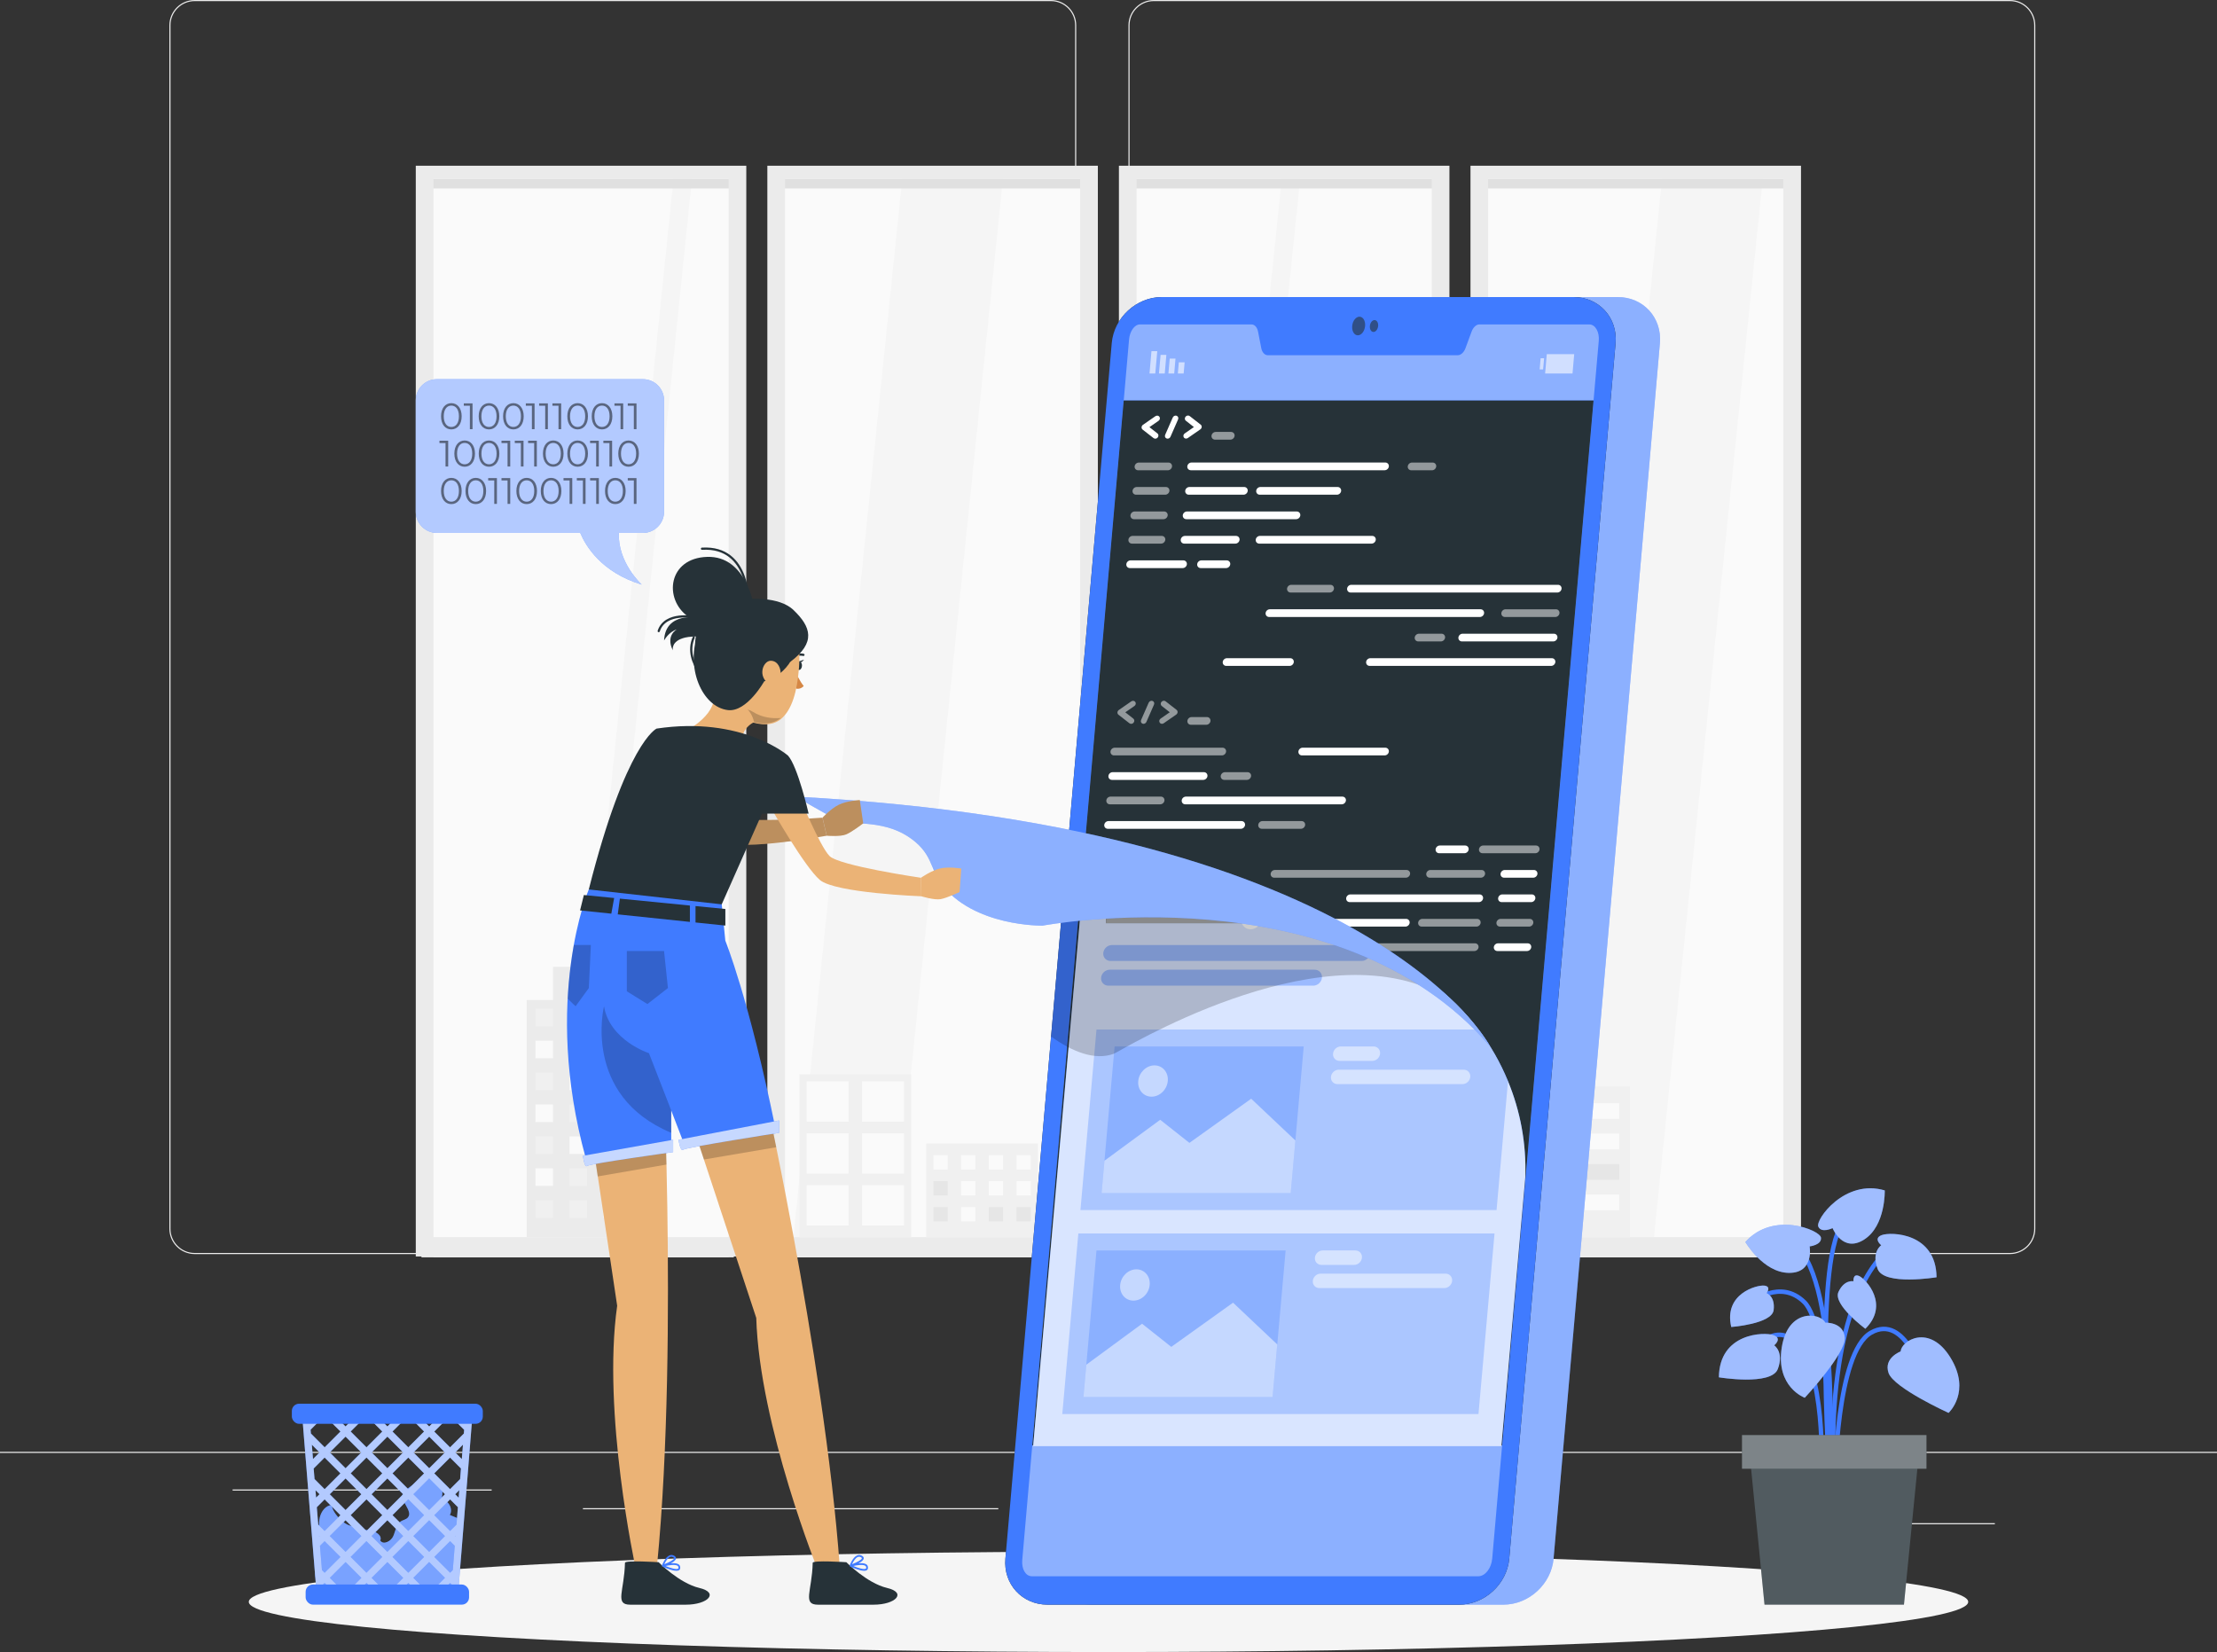 <?xml version="1.0" encoding="UTF-8"?>
<svg id="Layer_2" data-name="Layer 2" xmlns="http://www.w3.org/2000/svg" viewBox="0 0 500 372.61">
  <rect x="0" y="0" width="500" height="372.61" fill="#333333" stroke="none"/>
  <defs>
    <style>
      .cls-1 {
        fill: #f0f0f0;
      }

      .cls-2, .cls-3, .cls-4, .cls-5, .cls-6, .cls-7, .cls-8, .cls-9, .cls-10 {
        fill: #fff;
      }

      .cls-11 {
        fill: #fafafa;
      }

      .cls-12, .cls-5, .cls-7, .cls-13 {
        opacity: .5;
      }

      .cls-3 {
        opacity: .8;
      }

      .cls-3, .cls-14, .cls-15, .cls-4, .cls-6, .cls-7, .cls-16, .cls-17, .cls-8, .cls-18, .cls-13, .cls-9, .cls-10 {
        isolation: isolate;
      }

      .cls-19 {
        fill: #f5f5f5;
      }

      .cls-14, .cls-16, .cls-20 {
        fill: #407bff;
      }

      .cls-14, .cls-8 {
        opacity: .4;
      }

      .cls-21 {
        fill: #ebb376;
      }

      .cls-15, .cls-18, .cls-10 {
        opacity: .6;
      }

      .cls-15, .cls-22 {
        fill: #263238;
      }

      .cls-4, .cls-16 {
        opacity: .3;
      }

      .cls-23 {
        fill: #e0e0e0;
      }

      .cls-6 {
        opacity: .7;
      }

      .cls-24 {
        fill: #e6e6e6;
      }

      .cls-17, .cls-9 {
        opacity: .2;
      }

      .cls-25 {
        stroke: #263238;
        stroke-linecap: round;
        stroke-linejoin: round;
        stroke-width: .5px;
      }

      .cls-25, .cls-26 {
        fill: none;
      }

      .cls-27 {
        fill: #ebebeb;
      }

      .cls-28 {
        fill: #d58745;
      }

      .cls-26 {
        stroke: #407bff;
        stroke-miterlimit: 10;
      }
    </style>
  </defs>
  <g id="Background_Complete" data-name="Background Complete">
    <g>
      <rect class="cls-27" y="327.45" width="500" height=".25"/>
      <rect class="cls-27" x="416.78" y="343.54" width="33.12" height=".25"/>
      <rect class="cls-27" x="322.53" y="346.26" width="8.69" height=".25"/>
      <rect class="cls-27" x="396.59" y="334.26" width="19.19" height=".25"/>
      <rect class="cls-27" x="52.46" y="335.94" width="43.19" height=".25"/>
      <rect class="cls-27" x="104.56" y="335.94" width="6.33" height=".25"/>
      <rect class="cls-27" x="131.47" y="340.16" width="93.68" height=".25"/>
      <path class="cls-27" d="m237.01,282.85H43.91c-3.15,0-5.71-2.56-5.71-5.71V5.71c0-3.15,2.56-5.71,5.71-5.71h193.1c3.15,0,5.71,2.56,5.71,5.71v271.43c0,3.15-2.56,5.71-5.71,5.71ZM43.91.25c-3.01,0-5.46,2.45-5.46,5.46v271.43c0,3.01,2.45,5.46,5.46,5.46h193.1c3.01,0,5.46-2.45,5.46-5.46V5.71c0-3.01-2.45-5.46-5.46-5.46H43.91Z"/>
      <path class="cls-27" d="m453.31,282.85h-193.1c-3.15,0-5.71-2.56-5.71-5.71V5.71c0-3.15,2.56-5.71,5.71-5.71h193.1c3.15,0,5.71,2.56,5.71,5.71v271.43c0,3.15-2.56,5.71-5.71,5.71ZM260.21.25c-3.01,0-5.46,2.45-5.46,5.46v271.43c0,3.01,2.45,5.46,5.46,5.46h193.1c3.01,0,5.46-2.45,5.46-5.46V5.71c0-3.01-2.45-5.46-5.46-5.46h-193.1Z"/>
    </g>
    <g>
      <g>
        <rect class="cls-11" x="95.51" y="39.44" width="71.25" height="241.71"/>
        <polygon class="cls-19" points="156.15 39.44 151.99 39.44 127.14 281.15 131.3 281.15 156.15 39.44"/>
        <rect class="cls-23" x="95.05" y="40.37" width="70.45" height="2.13"/>
        <rect class="cls-27" x="95.05" y="279.03" width="70.45" height="4.56"/>
        <g>
          <rect class="cls-27" x="97.76" y="283.39" width="66.57" height=".2"/>
          <polygon class="cls-27" points="97.76 40.37 164.33 40.37 164.33 283.39 168.31 283.39 168.31 37.38 93.77 37.38 93.77 283.39 97.76 283.39 97.76 40.37"/>
        </g>
      </g>
      <g>
        <rect class="cls-11" x="174.79" y="39.44" width="71.25" height="241.71"/>
        <polygon class="cls-19" points="226.28 39.44 203.57 39.44 178.72 281.15 201.43 281.15 226.28 39.44"/>
        <rect class="cls-23" x="174.34" y="40.37" width="72.45" height="2.13"/>
        <rect class="cls-27" x="174.34" y="279.03" width="72.45" height="4.56"/>
        <g>
          <rect class="cls-27" x="177.05" y="283.39" width="66.57" height=".2"/>
          <polygon class="cls-27" points="177.05 40.37 243.61 40.37 243.61 283.39 247.6 283.39 247.6 37.38 173.06 37.38 173.06 283.39 177.05 283.39 177.05 40.37"/>
        </g>
      </g>
      <g>
        <rect class="cls-11" x="254.08" y="39.44" width="69.25" height="241.71"/>
        <polygon class="cls-19" points="293.32 39.44 289.16 39.44 264.3 281.15 268.47 281.15 293.32 39.44"/>
        <rect class="cls-23" x="253.63" y="40.37" width="70.45" height="2.13"/>
        <rect class="cls-27" x="253.63" y="279.03" width="70.45" height="4.56"/>
        <g>
          <rect class="cls-27" x="256.34" y="283.39" width="66.57" height=".2"/>
          <polygon class="cls-27" points="256.34 40.37 322.9 40.37 322.9 283.39 326.89 283.39 326.89 37.38 252.35 37.38 252.35 283.39 256.34 283.39 256.34 40.37"/>
        </g>
      </g>
      <g>
        <rect class="cls-11" x="333.37" y="39.44" width="71.25" height="241.71"/>
        <polygon class="cls-19" points="397.65 39.44 374.93 39.44 350.08 281.15 372.8 281.15 397.65 39.44"/>
        <rect class="cls-23" x="332.91" y="40.37" width="70.45" height="2.13"/>
        <rect class="cls-27" x="332.91" y="279.03" width="70.45" height="4.56"/>
        <g>
          <polygon class="cls-27" points="335.62 40.37 402.19 40.37 402.19 283.39 406.18 283.39 406.18 37.38 331.64 37.38 331.64 283.39 335.62 283.39 335.62 40.37"/>
          <rect class="cls-27" x="335.62" y="283.39" width="66.57" height=".2"/>
        </g>
      </g>
      <g>
        <rect class="cls-27" x="118.78" y="225.55" width="30.93" height="53.49"/>
        <polygon class="cls-27" points="143.77 218.07 143.77 231.49 141.34 231.49 127.16 231.49 124.72 231.49 124.72 218.07 143.77 218.07"/>
        <rect class="cls-11" x="143.77" y="227.53" width="3.96" height="3.96" transform="translate(291.51 459.02) rotate(180)"/>
        <rect class="cls-11" x="136.1" y="227.53" width="3.96" height="3.96" transform="translate(276.17 459.02) rotate(180)"/>
        <rect class="cls-11" x="128.43" y="227.53" width="3.96" height="3.96" transform="translate(260.83 459.02) rotate(180)"/>
        <rect class="cls-1" x="120.76" y="227.53" width="3.96" height="3.96" transform="translate(245.48 459.02) rotate(180)"/>
        <rect class="cls-1" x="143.77" y="234.73" width="3.96" height="3.96" transform="translate(291.51 473.41) rotate(180)"/>
        <rect class="cls-1" x="136.1" y="234.73" width="3.96" height="3.96" transform="translate(276.17 473.41) rotate(180)"/>
        <rect class="cls-11" x="128.43" y="234.73" width="3.96" height="3.96" transform="translate(260.83 473.41) rotate(180)"/>
        <rect class="cls-11" x="120.76" y="234.73" width="3.96" height="3.96" transform="translate(245.48 473.41) rotate(180)"/>
        <rect class="cls-1" x="143.77" y="241.92" width="3.96" height="3.96" transform="translate(291.51 487.8) rotate(180)"/>
        <rect class="cls-11" x="136.1" y="241.92" width="3.96" height="3.96" transform="translate(276.17 487.8) rotate(180)"/>
        <rect class="cls-11" x="128.43" y="241.92" width="3.96" height="3.96" transform="translate(260.83 487.8) rotate(180)"/>
        <rect class="cls-11" x="136.1" y="221.31" width="3.96" height="3.96" transform="translate(276.17 446.58) rotate(180)"/>
        <rect class="cls-1" x="128.43" y="221.31" width="3.96" height="3.96" transform="translate(260.83 446.58) rotate(180)"/>
        <rect class="cls-1" x="120.76" y="241.92" width="3.96" height="3.96" transform="translate(245.48 487.8) rotate(180)"/>
        <rect class="cls-11" x="143.77" y="249.12" width="3.96" height="3.96" transform="translate(291.51 502.19) rotate(180)"/>
        <rect class="cls-1" x="136.1" y="249.12" width="3.96" height="3.96" transform="translate(276.17 502.19) rotate(180)"/>
        <rect class="cls-1" x="128.43" y="249.12" width="3.96" height="3.96" transform="translate(260.83 502.19) rotate(180)"/>
        <rect class="cls-11" x="120.76" y="249.12" width="3.96" height="3.96" transform="translate(245.48 502.19) rotate(180)"/>
        <rect class="cls-1" x="143.77" y="256.31" width="3.96" height="3.96" transform="translate(291.51 516.58) rotate(180)"/>
        <rect class="cls-11" x="136.1" y="256.31" width="3.96" height="3.96" transform="translate(276.17 516.58) rotate(180)"/>
        <rect class="cls-11" x="128.43" y="256.31" width="3.96" height="3.96" transform="translate(260.83 516.58) rotate(180)"/>
        <rect class="cls-1" x="120.76" y="256.31" width="3.96" height="3.96" transform="translate(245.48 516.58) rotate(180)"/>
        <rect class="cls-1" x="143.77" y="263.51" width="3.96" height="3.96" transform="translate(291.51 530.98) rotate(180)"/>
        <rect class="cls-11" x="136.1" y="263.51" width="3.96" height="3.96" transform="translate(276.17 530.98) rotate(180)"/>
        <rect class="cls-1" x="128.43" y="263.51" width="3.96" height="3.96" transform="translate(260.83 530.98) rotate(180)"/>
        <rect class="cls-11" x="120.76" y="263.51" width="3.96" height="3.96" transform="translate(245.48 530.98) rotate(180)"/>
        <rect class="cls-11" x="143.77" y="270.7" width="3.96" height="3.96" transform="translate(291.51 545.37) rotate(180)"/>
        <rect class="cls-11" x="136.1" y="270.7" width="3.96" height="3.96" transform="translate(276.17 545.37) rotate(180)"/>
        <rect class="cls-1" x="128.43" y="270.7" width="3.96" height="3.96" transform="translate(260.83 545.37) rotate(180)"/>
        <rect class="cls-1" x="120.76" y="270.7" width="3.96" height="3.96" transform="translate(245.48 545.37) rotate(180)"/>
      </g>
      <g>
        <rect class="cls-1" x="339.89" y="245.03" width="27.71" height="34"/>
        <polygon class="cls-24" points="342.31 248.81 348.75 248.81 350.53 248.81 352.3 248.81 352.3 252.35 350.53 252.35 348.75 252.35 342.31 252.35 342.31 248.81"/>
        <polygon class="cls-11" points="342.31 255.68 348.75 255.68 350.53 255.68 352.3 255.68 352.3 259.22 350.53 259.22 348.75 259.22 342.31 259.22 342.31 255.68"/>
        <polygon class="cls-24" points="342.31 262.55 348.75 262.55 350.53 262.55 352.3 262.55 352.3 266.1 350.53 266.1 348.75 266.1 342.31 266.1 342.31 262.55"/>
        <polygon class="cls-11" points="342.31 269.42 348.75 269.42 351.49 269.42 352.3 269.42 352.3 272.97 351.49 272.97 348.75 272.97 342.31 272.97 342.31 269.42"/>
        <polygon class="cls-11" points="355.2 248.81 361.64 248.81 363.42 248.81 365.19 248.81 365.19 252.35 363.42 252.35 361.64 252.35 355.2 252.35 355.2 248.81"/>
        <polygon class="cls-11" points="355.2 255.68 361.64 255.68 364.15 255.68 365.19 255.68 365.19 259.22 364.15 259.22 361.64 259.22 355.2 259.22 355.2 255.68"/>
        <polygon class="cls-24" points="355.2 262.55 361.64 262.55 363.42 262.55 365.19 262.55 365.19 266.1 363.42 266.1 361.64 266.1 355.2 266.1 355.2 262.55"/>
        <polygon class="cls-11" points="355.2 269.42 361.64 269.42 363.42 269.42 365.19 269.42 365.19 272.97 363.42 272.97 361.64 272.97 355.2 272.97 355.2 269.42"/>
      </g>
      <g>
        <rect class="cls-1" x="208.9" y="257.91" width="25.18" height="21.13"/>
        <rect class="cls-11" x="229.24" y="260.54" width="3.22" height="3.22" transform="translate(461.71 524.31) rotate(180)"/>
        <rect class="cls-11" x="223" y="260.54" width="3.22" height="3.22" transform="translate(449.22 524.31) rotate(180)"/>
        <rect class="cls-11" x="216.76" y="260.54" width="3.22" height="3.22" transform="translate(436.74 524.31) rotate(180)"/>
        <rect class="cls-11" x="210.51" y="260.54" width="3.22" height="3.22" transform="translate(424.25 524.31) rotate(180)"/>
        <rect class="cls-11" x="229.24" y="266.4" width="3.22" height="3.22" transform="translate(461.71 536.02) rotate(180)"/>
        <rect class="cls-11" x="223" y="266.4" width="3.22" height="3.22" transform="translate(449.22 536.02) rotate(180)"/>
        <rect class="cls-11" x="216.76" y="266.4" width="3.22" height="3.22" transform="translate(436.74 536.02) rotate(180)"/>
        <rect class="cls-24" x="210.51" y="266.4" width="3.22" height="3.22" transform="translate(424.25 536.02) rotate(180)"/>
        <rect class="cls-24" x="229.24" y="272.26" width="3.22" height="3.22" transform="translate(461.71 547.74) rotate(180)"/>
        <rect class="cls-24" x="223" y="272.26" width="3.22" height="3.22" transform="translate(449.22 547.74) rotate(180)"/>
        <rect class="cls-11" x="216.76" y="272.26" width="3.22" height="3.22" transform="translate(436.74 547.74) rotate(180)"/>
        <rect class="cls-24" x="210.51" y="272.26" width="3.22" height="3.22" transform="translate(424.25 547.74) rotate(180)"/>
      </g>
      <g>
        <rect class="cls-1" x="180.31" y="242.29" width="25.18" height="36.75"/>
        <rect class="cls-11" x="194.41" y="243.9" width="9.47" height="9.08"/>
        <rect class="cls-11" x="181.92" y="243.9" width="9.47" height="9.08"/>
        <rect class="cls-11" x="194.41" y="255.61" width="9.47" height="9.08"/>
        <rect class="cls-11" x="181.92" y="255.61" width="9.47" height="9.08"/>
        <rect class="cls-11" x="194.41" y="267.32" width="9.47" height="9.08"/>
        <rect class="cls-11" x="181.92" y="267.32" width="9.47" height="9.08"/>
      </g>
    </g>
  </g>
  <g id="Shadow">
    <ellipse id="_Path_" data-name="&amp;lt;Path&amp;gt;" class="cls-19" cx="250" cy="361.29" rx="193.89" ry="11.32"/>
  </g>
  <g id="Plant">
    <g>
      <g>
        <path class="cls-26" d="m395.12,293.67s6.35-5.29,11.79,0c5.44,5.29,6.49,38.08,6.49,38.08"/>
        <path class="cls-26" d="m413.85,338.08s-3.74-38.47,10.35-54.64"/>
        <path class="cls-26" d="m412.51,334.03s2.88-43.8-7.68-53.52"/>
        <path class="cls-26" d="m413.85,334.03s.25-28.94,8.1-33.44c7.85-4.5,11.85,10.18,11.85,10.18"/>
        <path class="cls-26" d="m410.75,334.03s1.28-22.22-4.8-30.16c-6.08-7.94-12.49,3.4-12.49,3.4"/>
        <path class="cls-26" d="m412.87,337s-3.93-51.96,2.58-60.77"/>
      </g>
      <g>
        <path class="cls-20" d="m428.67,304.8s-3.91,1.44-2.75,4.85c1.16,3.41,13.54,9.02,13.54,9.02,0,0,5.18-4.75.42-12.48-4.76-7.73-11.11-3.82-11.22-1.38Z"/>
        <path class="cls-7" d="m428.67,304.8s-3.91,1.44-2.75,4.85c1.16,3.41,13.54,9.02,13.54,9.02,0,0,5.18-4.75.42-12.48-4.76-7.73-11.11-3.82-11.22-1.38Z"/>
      </g>
      <g>
        <path class="cls-20" d="m411.65,298.31s4.17-.17,4.41,3.42c.24,3.59-9.03,13.53-9.03,13.53,0,0-6.61-2.39-5.19-11.36s8.78-7.8,9.82-5.59Z"/>
        <path class="cls-7" d="m411.65,298.31s4.17-.17,4.41,3.42c.24,3.59-9.03,13.53-9.03,13.53,0,0-6.61-2.39-5.19-11.36s8.78-7.8,9.82-5.59Z"/>
      </g>
      <g>
        <path class="cls-20" d="m408.12,281.12s2.78-.3,2.56-1.99c-.22-1.69-10.8-6.05-17.05,1,0,0,4,6.87,9.78,6.96,5.78.09,4.72-5.96,4.72-5.96Z"/>
        <path class="cls-7" d="m408.12,281.12s2.78-.3,2.56-1.99c-.22-1.69-10.8-6.05-17.05,1,0,0,4,6.87,9.78,6.96,5.78.09,4.72-5.96,4.72-5.96Z"/>
      </g>
      <g>
        <path class="cls-20" d="m413.3,277s-2.52,1.22-3.22-.34c-.71-1.56,5.97-10.85,14.99-8.17,0,0,.24,7.94-4.62,11.07s-7.15-2.56-7.15-2.56Z"/>
        <path class="cls-7" d="m413.3,277s-2.52,1.22-3.22-.34c-.71-1.56,5.97-10.85,14.99-8.17,0,0,.24,7.94-4.62,11.07s-7.15-2.56-7.15-2.56Z"/>
      </g>
      <g>
        <path class="cls-20" d="m400.14,303.43s1.92-1.55-.15-2.3-12.23-.54-12.33,9.52c0,0,11.83,1.97,13.29-1.87,1.46-3.83-.81-5.35-.81-5.35Z"/>
        <path class="cls-7" d="m400.14,303.43s1.92-1.55-.15-2.3-12.23-.54-12.33,9.52c0,0,11.83,1.97,13.29-1.87,1.46-3.83-.81-5.35-.81-5.35Z"/>
      </g>
      <g>
        <path class="cls-20" d="m424.27,280.86s-1.92-1.55.15-2.3,12.23-.54,12.33,9.52c0,0-11.83,1.97-13.29-1.87-1.46-3.83.81-5.35.81-5.35Z"/>
        <path class="cls-7" d="m424.27,280.86s-1.92-1.55.15-2.3,12.23-.54,12.33,9.52c0,0-11.83,1.97-13.29-1.87-1.46-3.83.81-5.35.81-5.35Z"/>
      </g>
      <g>
        <path class="cls-20" d="m418.01,288.97s-.17-1.88,1.35-1.14c1.52.74,6.82,6.45,1.33,11.87,0,0-7.39-5.47-6.06-8.32s3.38-2.4,3.38-2.4Z"/>
        <path class="cls-7" d="m418.01,288.97s-.17-1.88,1.35-1.14c1.52.74,6.82,6.45,1.33,11.87,0,0-7.39-5.47-6.06-8.32s3.38-2.4,3.38-2.4Z"/>
      </g>
      <g>
        <path class="cls-20" d="m398.43,291.65s1.15-1.5-.53-1.69c-1.68-.19-9.21,1.82-7.45,9.34,0,0,9.17-.69,9.56-3.81s-1.58-3.84-1.58-3.84Z"/>
        <path class="cls-7" d="m398.43,291.65s1.15-1.5-.53-1.69c-1.68-.19-9.21,1.82-7.45,9.34,0,0,9.17-.69,9.56-3.81s-1.58-3.84-1.58-3.84Z"/>
      </g>
      <polygon class="cls-22" points="429.4 361.92 397.95 361.92 394.55 327.47 432.8 327.47 429.4 361.92"/>
      <polygon class="cls-9" points="429.4 361.92 397.95 361.92 394.55 327.47 432.8 327.47 429.4 361.92"/>
      <rect class="cls-22" x="392.87" y="323.67" width="41.61" height="7.6"/>
      <rect class="cls-8" x="392.87" y="323.67" width="41.61" height="7.6"/>
    </g>
  </g>
  <g id="Trash_bin" data-name="Trash bin">
    <g>
      <g>
        <path class="cls-20" d="m101.45,341.7c.82-1.38-.34-3.46-1.95-3.49.71-1.98,0-4.38-1.65-5.68-.21-.16-.45-.32-.72-.32-.28,0-.54.17-.77.34-1.52,1.09-3.03,2.18-4.55,3.27-.35.25-.71.51-.9.89-.93,1.8,2.42,4.11,1.04,5.59-.4.43-1.03.51-1.53.82-1.08.68-1.21,2.16-1.72,3.33-.5,1.17-2.26,2.08-2.94,1,.5-1.12-1.01-2.09-2.23-2.24-1.2-.14-2.5-.21-3.17-1.36-1.73,1.51-5.61-2.71-5.52-4.41-1.42.11-2.39,1.44-2.71,2.78-.32,1.38-.12,2.83-.15,4.24-.04,2.76-.93,5.46-.88,8.22.04,2.15.87,4.53,2.83,5.39.95.42,2.01.42,3.05.41,7.46-.05,14.92-.1,22.37-.14.54,0,1.1-.01,1.57-.26,1.01-.53,1.22-1.85,1.32-2.99.4-4.86.8-9.72,1.2-14.58-.67-.28-1.35-.55-2.02-.83Z"/>
        <path class="cls-4" d="m101.45,341.7c.82-1.38-.34-3.46-1.95-3.49.71-1.98,0-4.38-1.65-5.68-.21-.16-.45-.32-.72-.32-.28,0-.54.17-.77.34-1.52,1.09-3.03,2.18-4.55,3.27-.35.25-.71.51-.9.89-.93,1.8,2.42,4.11,1.04,5.59-.4.43-1.03.51-1.53.82-1.08.68-1.21,2.16-1.72,3.33-.5,1.17-2.26,2.08-2.94,1,.5-1.12-1.01-2.09-2.23-2.24-1.2-.14-2.5-.21-3.17-1.36-1.73,1.51-5.61-2.71-5.52-4.41-1.42.11-2.39,1.44-2.71,2.78-.32,1.38-.12,2.83-.15,4.24-.04,2.76-.93,5.46-.88,8.22.04,2.15.87,4.53,2.83,5.39.95.42,2.01.42,3.05.41,7.46-.05,14.92-.1,22.37-.14.54,0,1.1-.01,1.57-.26,1.01-.53,1.22-1.85,1.32-2.99.4-4.86.8-9.72,1.2-14.58-.67-.28-1.35-.55-2.02-.83Z"/>
      </g>
      <g>
        <path class="cls-20" d="m102.76,318.05h-34.71l.29,3.51.2,2.5.53,6.52.3,3.74.4,4.98.17,2.14.06.64.2,2.51.28,3.44.17,2.14.18,2.17.2,2.51.16,1.9.17,2.14.07.93h31.86l.07-.93.17-2.13.15-1.92.2-2.51.18-2.16.17-2.14.28-3.45.2-2.5.05-.64.17-2.14.41-4.98.3-3.74.52-6.53.2-2.5.29-3.51h-3.91Zm2.09,2.3h0l-.67-.67h.73l-.06.67Zm-.17,2.13l-.07.85-3.11,3.11-3.56-3.56,3.19-3.19h.75l2.8,2.8Zm-.9,11.11l-2.28,2.28-3.56-3.56,3.56-3.56,2.46,2.46-.19,2.38Zm-33.03-2.38h0l2.46-2.46,3.56,3.56-3.56,3.56-2.27-2.28-.2-2.38Zm29.61-3.62l-3.56,3.56-3.56-3.56,3.56-3.56,3.56,3.56Zm-5.6-7.9h4.08l-2.04,2.04-2.04-2.04Zm.88,12.62l-3.56,3.56-3.56-3.56,3.56-3.56,3.56,3.56Zm-11.84,4.71l3.56-3.56,3.56,3.56-3.56,3.56-3.56-3.56Zm2.41,4.71l-3.56,3.56-3.56-3.56,3.56-3.56,3.56,3.56Zm5.87-3.56l3.56,3.56-3.56,3.56-3.56-3.56,3.56-3.56Zm-4.71-7.02l-3.56-3.56,3.56-3.56,3.56,3.56-3.56,3.56Zm-1.16,1.15l-3.56,3.56-3.56-3.56,3.56-3.56,3.56,3.56Zm-8.28-1.15l-3.56-3.56,3.56-3.56,3.56,3.56-3.56,3.56Zm0,2.31l3.56,3.56-3.56,3.56-3.56-3.56,3.56-3.56Zm3.56,12.99l-3.56,3.56-3.56-3.56,3.56-3.56,3.56,3.56Zm1.15,1.15l3.56,3.56-3.56,3.56-3.56-3.56,3.56-3.56Zm1.16-1.15l3.56-3.56,3.56,3.56-3.56,3.56-3.56-3.56Zm8.28,1.15l3.56,3.56-3.56,3.56-3.56-3.56,3.56-3.56Zm4.71,4.71l3.56,3.56-2.31,2.31h-2.51l-2.31-2.31,3.56-3.56Zm-3.56-5.86l3.56-3.56,3.56,3.56-3.56,3.56-3.56-3.56Zm0-9.44l3.56-3.56,3.56,3.56-3.56,3.56-3.56-3.56Zm2.41-14.14l-3.56,3.56-3.56-3.56,3.19-3.19h.75l3.18,3.19Zm-8.27-1.15l-2.04-2.04h4.07l-2.03,2.04Zm-1.16,1.15l-3.56,3.56-3.56-3.56,3.19-3.19h.75l3.18,3.19Zm-6.24-3.19l-2.04,2.04-2.03-2.04h4.07Zm-6.38,0l3.19,3.19-3.56,3.56-3.1-3.11-.07-.85,2.79-2.8h.75Zm-3.05,0l-.66.66h0l-.06-.66h.72Zm-.22,6.16l1.75,1.75-1.48,1.48-.26-3.23Zm.97,11.95l-.14-1.69h0l.91.91-.78.77h0Zm.17,2.15l1.75-1.76,3.56,3.56-3.56,3.56-1.44-1.44-.32-3.92Zm.53,6.59v-.15s.07.08.07.08l-.07.07h0Zm.62,7.59l-.45-5.46,1.05-1.05,3.56,3.56-3.56,3.56-.6-.6h0Zm.33,4.07l-.07-.82.34-.34,1.16,1.16h-1.44Zm1.44-2.31l3.56-3.56,3.56,3.56-2.31,2.31h-2.51l-2.3-2.31Zm7.12,2.31l1.16-1.16,1.16,1.16h-2.32Zm4.62,0l-2.31-2.31,3.56-3.56,3.56,3.56-2.3,2.31h-2.51Zm4.81,0l1.16-1.16,1.16,1.16h-2.32Zm10.86,0h-1.44l1.16-1.16.34.34-.07.82Zm.33-4.07l-.61.6-3.56-3.56,3.56-3.56,1.05,1.05-.44,5.46Zm.63-7.76l-.02.16-.07-.07.09-.09h0Zm.2-2.5l-1.44,1.44-3.56-3.56,3.56-3.56,1.76,1.76-.32,3.92Zm.49-6.06l-.78-.78.92-.91-.14,1.7Zm.97-11.97l-.26,3.25-1.49-1.49,1.75-1.75h0Z"/>
        <g class="cls-18">
          <path class="cls-2" d="m102.76,318.05h-34.71l.29,3.51.2,2.5.53,6.52.3,3.74.4,4.98.17,2.14.06.64.2,2.51.28,3.44.17,2.14.18,2.17.2,2.51.16,1.9.17,2.14.07.93h31.86l.07-.93.17-2.13.15-1.92.2-2.51.18-2.16.17-2.14.28-3.45.2-2.5.05-.64.17-2.14.41-4.98.3-3.74.52-6.53.2-2.5.29-3.51h-3.91Zm2.09,2.3h0l-.67-.67h.73l-.06.67Zm-.17,2.13l-.07.85-3.11,3.11-3.56-3.56,3.19-3.19h.75l2.8,2.8Zm-.9,11.11l-2.28,2.28-3.56-3.56,3.56-3.56,2.46,2.46-.19,2.38Zm-33.03-2.38h0l2.46-2.46,3.56,3.56-3.56,3.56-2.27-2.28-.2-2.38Zm29.61-3.62l-3.56,3.56-3.56-3.56,3.56-3.56,3.56,3.56Zm-5.6-7.9h4.08l-2.04,2.04-2.04-2.04Zm.88,12.62l-3.56,3.56-3.56-3.56,3.56-3.56,3.56,3.56Zm-11.84,4.71l3.56-3.56,3.56,3.56-3.56,3.56-3.56-3.56Zm2.41,4.71l-3.56,3.56-3.56-3.56,3.56-3.56,3.56,3.56Zm5.87-3.56l3.56,3.56-3.56,3.56-3.56-3.56,3.56-3.56Zm-4.71-7.02l-3.56-3.56,3.56-3.56,3.56,3.56-3.56,3.56Zm-1.16,1.15l-3.56,3.56-3.56-3.56,3.56-3.56,3.56,3.56Zm-8.28-1.15l-3.56-3.56,3.56-3.56,3.56,3.56-3.56,3.56Zm0,2.31l3.56,3.56-3.56,3.56-3.56-3.56,3.56-3.56Zm3.56,12.99l-3.56,3.56-3.56-3.56,3.56-3.56,3.56,3.56Zm1.15,1.15l3.56,3.56-3.56,3.56-3.56-3.56,3.56-3.56Zm1.16-1.15l3.56-3.56,3.56,3.56-3.56,3.56-3.56-3.56Zm8.28,1.15l3.56,3.56-3.56,3.56-3.56-3.56,3.56-3.56Zm4.71,4.71l3.56,3.56-2.31,2.31h-2.51l-2.31-2.31,3.56-3.56Zm-3.56-5.86l3.56-3.56,3.56,3.56-3.56,3.56-3.56-3.56Zm0-9.44l3.56-3.56,3.56,3.56-3.56,3.56-3.56-3.56Zm2.41-14.14l-3.56,3.56-3.56-3.56,3.19-3.19h.75l3.18,3.19Zm-8.27-1.15l-2.04-2.04h4.07l-2.03,2.04Zm-1.16,1.15l-3.56,3.56-3.56-3.56,3.19-3.19h.75l3.18,3.19Zm-6.24-3.19l-2.04,2.04-2.03-2.04h4.07Zm-6.38,0l3.19,3.19-3.56,3.56-3.1-3.11-.07-.85,2.79-2.8h.75Zm-3.05,0l-.66.66h0l-.06-.66h.72Zm-.22,6.16l1.75,1.75-1.48,1.48-.26-3.23Zm.97,11.95l-.14-1.69h0l.91.91-.78.77h0Zm.17,2.15l1.75-1.76,3.56,3.56-3.56,3.56-1.44-1.44-.32-3.92Zm.53,6.59v-.15s.07.08.07.08l-.07.07h0Zm.62,7.59l-.45-5.46,1.05-1.05,3.56,3.56-3.56,3.56-.6-.6h0Zm.33,4.07l-.07-.82.34-.34,1.16,1.16h-1.44Zm1.44-2.31l3.56-3.56,3.56,3.56-2.31,2.31h-2.51l-2.3-2.31Zm7.12,2.31l1.16-1.16,1.16,1.16h-2.32Zm4.62,0l-2.31-2.31,3.56-3.56,3.56,3.56-2.3,2.31h-2.51Zm4.81,0l1.16-1.16,1.16,1.16h-2.32Zm10.86,0h-1.44l1.16-1.16.34.34-.07.82Zm.33-4.07l-.61.6-3.56-3.56,3.56-3.56,1.05,1.05-.44,5.46Zm.63-7.76l-.02.16-.07-.07.09-.09h0Zm.2-2.5l-1.44,1.44-3.56-3.56,3.56-3.56,1.76,1.76-.32,3.92Zm.49-6.06l-.78-.78.92-.91-.14,1.7Zm.97-11.97l-.26,3.25-1.49-1.49,1.75-1.75h0Z"/>
        </g>
      </g>
      <rect class="cls-20" x="65.82" y="316.59" width="43.07" height="4.54" rx="1.64" ry="1.64" transform="translate(174.71 637.73) rotate(180)"/>
      <rect class="cls-20" x="68.93" y="357.38" width="36.86" height="4.54" rx="1.64" ry="1.64"/>
    </g>
  </g>
  <g id="Device">
    <g>
      <g>
        <path class="cls-20" d="m339.07,361.92h-92.83c-5.75,0-10-4.66-9.49-10.4l23.98-274.12c.5-5.75,5.57-10.4,11.31-10.4h92.83c5.75,0,9.99,4.66,9.49,10.4l-23.98,274.12c-.5,5.75-5.57,10.4-11.31,10.4Z"/>
        <path class="cls-8" d="m339.07,361.92h-92.83c-5.75,0-10-4.66-9.49-10.4l23.98-274.12c.5-5.75,5.57-10.4,11.31-10.4h92.83c5.75,0,9.99,4.66,9.49,10.4l-23.98,274.12c-.5,5.75-5.57,10.4-11.31,10.4Z"/>
        <path class="cls-22" d="m329.07,361.92h-92.83c-5.75,0-10-4.66-9.49-10.4l23.98-274.12c.5-5.75,5.57-10.4,11.31-10.4h92.83c5.75,0,9.99,4.66,9.49,10.4l-23.98,274.12c-.5,5.75-5.57,10.4-11.31,10.4Z"/>
        <path class="cls-20" d="m329.07,361.92h-92.83c-5.75,0-10-4.66-9.49-10.4l23.98-274.12c.5-5.75,5.57-10.4,11.31-10.4h92.83c5.75,0,9.99,4.66,9.49,10.4l-23.98,274.12c-.5,5.75-5.57,10.4-11.31,10.4Z"/>
        <path class="cls-8" d="m360.57,76.87l-24.03,274.64c-.2,2.26-1.61,4.01-3.17,4.01h-100.62c-1.44,0-2.38-1.61-2.2-3.68l24.09-275.3c.16-1.8,1.21-3.37,2.46-3.37h25.15c.71,0,1.3.67,1.48,1.63l.72,3.7c.18.96.77,1.62,1.48,1.62h42.82c.71,0,1.41-.63,1.76-1.59l1.37-3.72c.35-.96,1.05-1.64,1.76-1.64h24.79c1.37,0,2.32,1.72,2.14,3.7Z"/>
        <polygon class="cls-20" points="359.4 90.33 338.78 325.98 232.82 325.98 253.43 90.33 359.4 90.33"/>
        <g>
          <g>
            <polygon class="cls-10" points="265.64 84.24 266.95 84.24 267.17 81.72 265.86 81.72 265.64 84.24"/>
            <polygon class="cls-10" points="263.51 84.24 264.82 84.24 265.11 80.88 263.81 80.88 263.51 84.24"/>
            <polygon class="cls-10" points="261.38 84.24 262.69 84.24 263.05 80.04 261.75 80.04 261.38 84.24"/>
            <polygon class="cls-10" points="259.25 84.24 260.55 84.24 261 79.2 259.69 79.2 259.25 84.24"/>
          </g>
          <g>
            <polygon class="cls-10" points="348.02 83.32 347.24 83.32 347.46 80.8 348.24 80.8 348.02 83.32"/>
            <polygon class="cls-10" points="348.47 84.24 354.65 84.24 355.03 79.88 348.85 79.88 348.47 84.24"/>
          </g>
        </g>
        <g>
          <path class="cls-15" d="m307.87,73.53c-.1,1.16-.83,2.1-1.64,2.1s-1.37-.94-1.27-2.1c.1-1.16.83-2.1,1.64-2.1s1.37.94,1.27,2.1Z"/>
          <path class="cls-15" d="m310.81,73.53c-.07.74-.53,1.34-1.05,1.34s-.88-.6-.81-1.34c.06-.74.53-1.34,1.05-1.34s.88.6.81,1.34Z"/>
        </g>
        <polygon class="cls-22" points="359.39 90.33 356.53 123.02 356.04 128.66 353.75 154.85 353.39 158.92 350.14 196.05 349.79 200.12 346.67 235.77 346.22 240.9 338.78 325.98 232.81 325.98 253.43 90.33 359.39 90.33"/>
      </g>
      <g>
        <g>
          <path class="cls-5" d="m254.73,163.13c.11.09.24.13.38.13.2,0,.41-.09.55-.27.24-.29.21-.7-.06-.91l-1.81-1.42,2.05-1.42c.31-.21.41-.62.21-.91-.19-.29-.6-.35-.91-.14l-2.81,1.95c-.18.12-.29.32-.31.53-.02.21.07.4.22.53l2.49,1.94Z"/>
          <path class="cls-5" d="m263.81,160.65l-2.05,1.42c-.31.21-.41.62-.21.91.11.17.3.27.51.27.14,0,.28-.04.4-.13l2.81-1.95c.18-.12.29-.32.31-.53.02-.21-.07-.4-.22-.53l-2.49-1.94c-.27-.21-.69-.15-.93.14-.24.29-.21.7.06.91l1.81,1.42Z"/>
          <path class="cls-5" d="m257.67,163.22c.07.03.14.04.22.04.27,0,.54-.17.66-.44l1.71-3.9c.15-.34,0-.71-.33-.83-.33-.12-.72.06-.87.4l-1.71,3.9c-.15.34,0,.71.33.83Z"/>
          <path class="cls-5" d="m268.59,163.47h3.46c.48,0,.91-.39.95-.87s-.32-.87-.8-.87h-3.46c-.48,0-.91.39-.95.87s.32.87.8.87Z"/>
          <path class="cls-2" d="m280.8,186.06c.04-.48-.32-.87-.8-.87h-30.01c-.48,0-.91.39-.95.87-.04.48.32.87.8.87h30.01c.48,0,.91-.39.95-.87Z"/>
          <path class="cls-5" d="m284.57,186.93h8.83c.48,0,.91-.39.95-.87.04-.48-.32-.87-.8-.87h-8.83c-.48,0-.91.39-.95.87-.04.48.32.87.8.87Z"/>
          <path class="cls-5" d="m250.31,181.41h11.36c.48,0,.91-.39.95-.87s-.32-.87-.8-.87h-11.36c-.48,0-.91.39-.95.87s.32.87.8.87Z"/>
          <path class="cls-2" d="m303.55,180.54c.04-.48-.32-.87-.8-.87h-35.29c-.48,0-.91.39-.95.87s.32.87.8.87h35.29c.48,0,.91-.39.95-.87Z"/>
          <path class="cls-2" d="m250.78,175.9h20.59c.48,0,.91-.39.95-.87.04-.48-.32-.87-.8-.87h-20.59c-.48,0-.91.39-.95.87-.04.48.32.87.8.87Z"/>
          <path class="cls-5" d="m275.31,175.03c-.04.48.32.87.8.87h5.1c.48,0,.91-.39.95-.87.04-.48-.32-.87-.8-.87h-5.1c-.48,0-.91.39-.95.87Z"/>
          <path class="cls-5" d="m251.25,170.38h24.32c.48,0,.91-.39.95-.87.04-.48-.32-.87-.8-.87h-24.32c-.48,0-.91.39-.95.87-.04.48.32.87.8.87Z"/>
          <path class="cls-2" d="m293.63,170.38h18.65c.48,0,.91-.39.95-.87.04-.48-.32-.87-.8-.87h-18.65c-.48,0-.91.39-.95.87-.04.48.32.87.8.87Z"/>
        </g>
        <g>
          <path class="cls-5" d="m332.66,212.76h-54.1c-.48,0-.91.39-.95.87-.04.48.32.87.8.87h54.1c.48,0,.91-.39.95-.87.04-.48-.32-.87-.8-.87Z"/>
          <path class="cls-2" d="m344.54,212.76h-6.69c-.48,0-.91.39-.95.87-.04.48.32.87.8.87h6.69c.48,0,.91-.39.95-.87.04-.48-.32-.87-.8-.87Z"/>
          <path class="cls-2" d="m295.19,208.99h21.78c.48,0,.91-.39.95-.87.04-.48-.32-.87-.8-.87h-21.78c-.48,0-.91.39-.95.87-.04.48.32.87.8.87Z"/>
          <path class="cls-5" d="m332.98,208.99c.48,0,.91-.39.95-.87.04-.48-.32-.87-.8-.87h-12.35c-.48,0-.91.39-.95.87-.04.48.32.87.8.87h12.35Z"/>
          <path class="cls-5" d="m345.01,207.25h-6.57c-.48,0-.91.39-.95.87-.04.48.32.87.8.87h6.57c.48,0,.91-.39.95-.87.04-.48-.32-.87-.8-.87Z"/>
          <path class="cls-2" d="m333.68,201.73h-29.13c-.48,0-.91.39-.95.87-.04.48.32.87.8.87h29.13c.48,0,.91-.39.95-.87.04-.48-.32-.87-.8-.87Z"/>
          <path class="cls-2" d="m345.47,201.73h-6.65c-.48,0-.91.39-.95.87-.04.48.32.87.8.87h6.65c.48,0,.91-.39.95-.87.04-.48-.32-.87-.8-.87Z"/>
          <path class="cls-5" d="m318.02,197.09c.04-.48-.32-.87-.8-.87h-29.7c-.48,0-.91.39-.95.87s.32.87.8.87h29.7c.48,0,.91-.39.95-.87Z"/>
          <path class="cls-5" d="m322.61,196.22c-.48,0-.91.39-.95.87-.04.48.32.87.8.87h11.52c.48,0,.91-.39.95-.87s-.32-.87-.8-.87h-11.52Z"/>
          <path class="cls-2" d="m345.94,196.22h-6.57c-.48,0-.91.39-.95.87s.32.87.8.87h6.57c.48,0,.91-.39.95-.87s-.32-.87-.8-.87Z"/>
          <path class="cls-2" d="m324.57,192.44h5.71c.48,0,.91-.39.95-.87.04-.48-.32-.87-.8-.87h-5.71c-.48,0-.91.39-.95.87-.04.48.32.87.8.87Z"/>
          <path class="cls-5" d="m334.35,192.44h11.91c.48,0,.91-.39.95-.87.04-.48-.32-.87-.8-.87h-11.91c-.48,0-.91.39-.95.87-.04.48.32.87.8.87Z"/>
        </g>
        <g>
          <path class="cls-2" d="m260.17,98.81c.11.09.24.13.38.13.2,0,.41-.09.55-.27.24-.29.21-.7-.06-.91l-1.81-1.42,2.05-1.42c.31-.21.41-.62.21-.91-.19-.29-.6-.35-.91-.14l-2.81,1.95c-.18.12-.29.32-.31.53-.02.21.07.4.22.53l2.49,1.94Z"/>
          <path class="cls-2" d="m269.25,96.33l-2.05,1.42c-.31.21-.41.62-.21.91.11.17.3.26.51.26.14,0,.28-.04.4-.13l2.81-1.95c.18-.12.29-.32.31-.53.02-.21-.07-.4-.22-.53l-2.49-1.94c-.27-.21-.69-.15-.93.14-.24.29-.21.7.06.91l1.81,1.42Z"/>
          <path class="cls-2" d="m263.11,98.9c.07.03.14.04.22.04.27,0,.54-.17.65-.44l1.71-3.9c.15-.34,0-.71-.33-.83-.33-.12-.72.06-.87.4l-1.71,3.9c-.15.34,0,.71.33.83Z"/>
          <path class="cls-5" d="m274.03,99.16h3.46c.48,0,.91-.39.95-.87.04-.48-.32-.87-.8-.87h-3.46c-.48,0-.91.39-.95.87-.04.48.32.87.8.87Z"/>
          <path class="cls-5" d="m318.29,106.07h4.67c.48,0,.91-.39.95-.87.04-.48-.32-.87-.8-.87h-4.67c-.48,0-.91.39-.95.87-.04.48.32.87.8.87Z"/>
          <path class="cls-2" d="m267.77,105.19c-.04.48.32.87.8.87h43.71c.48,0,.91-.39.95-.87.04-.48-.32-.87-.8-.87h-43.71c-.48,0-.91.39-.95.87Z"/>
          <path class="cls-5" d="m256.69,106.07h6.69c.48,0,.91-.39.95-.87.04-.48-.32-.87-.8-.87h-6.69c-.48,0-.91.39-.95.87-.04.48.32.87.8.87Z"/>
          <path class="cls-2" d="m301.52,111.58c.48,0,.91-.39.95-.87.04-.48-.32-.87-.8-.87h-17.41c-.48,0-.91.39-.95.87-.04.48.32.87.8.87h17.41Z"/>
          <path class="cls-2" d="m268.1,111.58h12.35c.48,0,.91-.39.95-.87.04-.48-.32-.87-.8-.87h-12.35c-.48,0-.91.39-.95.87-.04.48.32.87.8.87Z"/>
          <path class="cls-5" d="m256.22,111.58h6.57c.48,0,.91-.39.95-.87.04-.48-.32-.87-.8-.87h-6.57c-.48,0-.91.39-.95.87-.04.48.32.87.8.87Z"/>
          <path class="cls-2" d="m293.26,116.23c.04-.48-.32-.87-.8-.87h-24.76c-.48,0-.91.39-.95.87-.04.48.32.87.8.87h24.76c.48,0,.91-.39.95-.87Z"/>
          <path class="cls-5" d="m255.75,117.1h6.65c.48,0,.91-.39.95-.87.04-.48-.32-.87-.8-.87h-6.65c-.48,0-.91.39-.95.87-.04.48.32.87.8.87Z"/>
          <path class="cls-2" d="m284,122.61h25.33c.48,0,.91-.39.95-.87s-.32-.87-.8-.87h-25.33c-.48,0-.91.39-.95.87s.32.87.8.87Z"/>
          <path class="cls-2" d="m267.24,120.87c-.48,0-.91.39-.95.87s.32.87.8.87h11.52c.48,0,.91-.39.95-.87s-.32-.87-.8-.87h-11.52Z"/>
          <path class="cls-5" d="m255.29,122.61h6.57c.48,0,.91-.39.95-.87s-.32-.87-.8-.87h-6.57c-.48,0-.91.39-.95.87s.32.87.8.87Z"/>
          <path class="cls-2" d="m276.66,126.39h-5.71c-.48,0-.91.39-.95.87-.04.48.32.87.8.87h5.71c.48,0,.91-.39.95-.87.04-.48-.32-.87-.8-.87Z"/>
          <path class="cls-2" d="m266.88,126.39h-11.91c-.48,0-.91.39-.95.87-.04.48.32.87.8.87h11.91c.48,0,.91-.39.95-.87.04-.48-.32-.87-.8-.87Z"/>
          <path class="cls-2" d="m303.81,132.77c-.04.48.32.87.8.87h46.62c.48,0,.91-.39.95-.87.04-.48-.32-.87-.8-.87h-46.62c-.48,0-.91.39-.95.87Z"/>
          <path class="cls-5" d="m291.22,131.9c-.48,0-.91.39-.95.87-.04.48.32.87.8.87h8.83c.48,0,.91-.39.95-.87.04-.48-.32-.87-.8-.87h-8.83Z"/>
          <path class="cls-5" d="m350.91,137.42h-11.36c-.48,0-.91.39-.95.87-.04.48.32.87.8.87h11.36c.48,0,.91-.39.95-.87.04-.48-.32-.87-.8-.87Z"/>
          <path class="cls-2" d="m334.71,138.29c.04-.48-.32-.87-.8-.87h-47.53c-.48,0-.91.39-.95.87-.04.48.32.87.8.87h47.53c.48,0,.91-.39.95-.87Z"/>
          <path class="cls-2" d="m350.45,142.93h-20.59c-.48,0-.91.39-.95.87-.04.48.32.87.8.87h20.59c.48,0,.91-.39.95-.87.04-.48-.32-.87-.8-.87Z"/>
          <path class="cls-5" d="m320.01,142.93c-.48,0-.91.39-.95.87-.04.48.32.87.8.87h5.1c.48,0,.91-.39.95-.87.04-.48-.32-.87-.8-.87h-5.1Z"/>
          <path class="cls-2" d="m349.98,148.45h-40.93c-.48,0-.91.39-.95.87s.32.87.8.87h40.93c.48,0,.91-.39.95-.87s-.32-.87-.8-.87Z"/>
          <path class="cls-2" d="m290.99,148.45h-14.28c-.48,0-.91.39-.95.87-.04.48.32.87.8.87h14.28c.48,0,.91-.39.95-.87.04-.48-.32-.87-.8-.87Z"/>
        </g>
      </g>
      <g>
        <path class="cls-20" d="m344,265.48l-5.38,60.5-.02.21h-105.6l.02-.21,11.42-128.58,5.8,1.52,28.29,7.37,1.57.41,1.93.5,2.38.62,1.48.39,18.95,4.94.12.03c1.38.36,2.73.77,4.05,1.23,9.96,3.47,18.36,9.76,24.44,17.79,2.7,3.57,4.94,7.49,6.65,11.66,2.77,6.7,4.16,14.04,3.9,21.62Z"/>
        <path class="cls-3" d="m344,265.48l-5.38,60.5-.02.21h-105.6l.02-.21,11.42-128.58,5.8,1.52,28.29,7.37,1.57.41,1.93.5,2.38.62,1.48.39,18.95,4.94.12.03c1.38.36,2.73.77,4.05,1.23,9.96,3.47,18.36,9.76,24.44,17.79,2.7,3.57,4.94,7.49,6.65,11.66,2.77,6.7,4.16,14.04,3.9,21.62Z"/>
        <g>
          <polygon class="cls-18" points="285.89 208.21 249.42 208.21 249.59 206.29 250.24 198.92 278.53 206.29 280.1 206.7 282.03 207.2 284.41 207.82 285.89 208.21"/>
          <polygon class="cls-13" points="285.89 208.21 249.42 208.21 249.59 206.29 278.53 206.29 280.1 206.7 282.03 207.2 284.41 207.82 285.89 208.21"/>
          <polygon class="cls-10" points="282.03 207.2 281.94 208.21 249.42 208.21 249.59 206.29 278.53 206.29 280.1 206.7 282.03 207.2"/>
          <path class="cls-2" d="m284.41,207.82c-.04.13-.09.26-.16.39-.42.81-1.28,1.38-2.22,1.38s-1.69-.57-1.96-1.38c-.1-.28-.14-.58-.11-.9.02-.21.07-.42.14-.61l1.93.5,2.38.62Z"/>
          <g>
            <path class="cls-14" d="m296.18,222.31h-46.21c-.99,0-1.73-.81-1.64-1.8h0c.09-.99.97-1.8,1.96-1.8h46.21c.99,0,1.73.81,1.64,1.8h0c-.09.99-.97,1.8-1.96,1.8Z"/>
            <path class="cls-14" d="m309.04,214.95c-.09.99-.97,1.79-1.96,1.79h-56.62c-.99,0-1.73-.8-1.64-1.79.09-1,.97-1.8,1.96-1.8h54.06l.12.03c1.38.36,2.73.77,4.05,1.23.03.17.05.35.03.54Z"/>
          </g>
        </g>
        <g>
          <path class="cls-16" d="m340.1,243.86l-2.58,29.06h-93.85l3.62-40.72h86.16c2.7,3.57,4.94,7.49,6.65,11.66Z"/>
          <path class="cls-7" d="m309.48,239.28h-7.36c-.9,0-1.56-.73-1.48-1.63h0c.08-.9.87-1.63,1.77-1.63h7.36c.9,0,1.56.73,1.48,1.63h0c-.08.9-.87,1.63-1.77,1.63Z"/>
          <path class="cls-7" d="m329.82,244.52h-28.17c-.9,0-1.56-.73-1.48-1.63h0c.08-.9.87-1.63,1.77-1.63h28.17c.9,0,1.56.73,1.48,1.63h0c-.08.9-.87,1.63-1.77,1.63Z"/>
          <g>
            <polygon class="cls-16" points="291.1 269.09 248.44 269.09 251.38 236.03 294.03 236.03 291.1 269.09"/>
            <polygon class="cls-7" points="249.09 261.79 261.66 252.56 268.25 257.77 282.18 247.81 292.15 257.23 291.1 269.09 248.44 269.09 249.09 261.79"/>
            <path class="cls-7" d="m263.37,243.82c-.18,1.95-1.82,3.53-3.66,3.53s-3.18-1.58-3-3.53,1.82-3.53,3.66-3.53,3.18,1.58,3,3.53Z"/>
          </g>
        </g>
        <g>
          <polygon class="cls-16" points="333.44 318.93 239.58 318.93 243.2 278.2 337.06 278.2 333.44 318.93"/>
          <path class="cls-7" d="m305.39,285.29h-7.36c-.9,0-1.56-.73-1.48-1.63h0c.08-.9.87-1.63,1.77-1.63h7.36c.9,0,1.56.73,1.48,1.63h0c-.08.9-.87,1.63-1.77,1.63Z"/>
          <path class="cls-7" d="m325.73,290.52h-28.17c-.9,0-1.56-.73-1.48-1.63h0c.08-.9.87-1.63,1.77-1.63h28.17c.9,0,1.56.73,1.48,1.63h0c-.08.9-.87,1.63-1.77,1.63Z"/>
          <g>
            <polygon class="cls-16" points="287.01 315.09 244.35 315.09 247.29 282.04 289.95 282.04 287.01 315.09"/>
            <polygon class="cls-7" points="245 307.8 257.57 298.56 264.16 303.78 278.09 293.81 288.06 303.23 287.01 315.09 244.35 315.09 245 307.8"/>
            <path class="cls-7" d="m259.29,289.82c-.18,1.95-1.82,3.53-3.66,3.53s-3.18-1.58-3-3.53c.18-1.95,1.82-3.53,3.66-3.53s3.18,1.58,3,3.53Z"/>
          </g>
        </g>
      </g>
      <path class="cls-17" d="m323.99,223.81c-27.68-13.82-71.48,13.38-72.76,13.85-4.41,1.64-9.54-.56-14.18-3.87l3.6-41.21,2.1-.13s59.4,14.59,81.24,31.36Z"/>
      <g>
        <path class="cls-20" d="m179.52,179.67s6.4,3.85,9.88,5.52c1.95.94,9.32-.41,15.25,3.39,5.73,3.67,5.09,7.36,7.52,10.63,7.32,9.87,22.98,9.56,22.98,9.56,0,0,66.71-12.55,100.93,27.26,0,0-25.32-49.38-156.56-56.35Z"/>
        <path class="cls-8" d="m179.52,179.67s6.4,3.85,9.88,5.52c1.95.94,9.32-.41,15.25,3.39,5.73,3.67,5.09,7.36,7.52,10.63,7.32,9.87,22.98,9.56,22.98,9.56,0,0,66.71-12.55,100.93,27.26,0,0-25.32-49.38-156.56-56.35Z"/>
      </g>
    </g>
  </g>
  <g id="Speech_bubble" data-name="Speech bubble">
    <g>
      <path class="cls-20" d="m144.99,85.52h-46.44c-2.64,0-4.78,2.14-4.78,4.78v25.12c0,2.64,2.14,4.78,4.78,4.78h32.31c1.25,2.97,4.79,8.91,13.88,11.66,0,0-5.45-4.94-5.17-11.66h5.42c2.64,0,4.78-2.14,4.78-4.78v-25.12c0-2.64-2.14-4.78-4.78-4.78Z"/>
      <path class="cls-10" d="m144.99,85.52h-46.44c-2.64,0-4.78,2.14-4.78,4.78v25.12c0,2.64,2.14,4.78,4.78,4.78h32.31c1.25,2.97,4.79,8.91,13.88,11.66,0,0-5.45-4.94-5.17-11.66h5.42c2.64,0,4.78-2.14,4.78-4.78v-25.12c0-2.64-2.14-4.78-4.78-4.78Z"/>
      <g class="cls-12">
        <g>
          <path d="m99.47,93.89c0-1.85.97-2.96,2.32-2.96s2.33,1.11,2.33,2.96-.98,2.96-2.33,2.96-2.32-1.11-2.32-2.96Zm4.03,0c0-1.56-.7-2.41-1.71-2.41s-1.71.86-1.71,2.41.7,2.41,1.71,2.41,1.71-.86,1.71-2.41Z"/>
          <path d="m106.57,90.98v5.82h-.6v-5.29h-1.37v-.53h1.97Z"/>
          <path d="m107.96,93.89c0-1.85.97-2.96,2.32-2.96s2.33,1.11,2.33,2.96-.98,2.96-2.33,2.96-2.32-1.11-2.32-2.96Zm4.03,0c0-1.56-.7-2.41-1.71-2.41s-1.71.86-1.71,2.41.7,2.41,1.71,2.41,1.71-.86,1.71-2.41Z"/>
          <path d="m113.46,93.89c0-1.85.97-2.96,2.32-2.96s2.33,1.11,2.33,2.96-.98,2.96-2.33,2.96-2.32-1.11-2.32-2.96Zm4.03,0c0-1.56-.7-2.41-1.71-2.41s-1.71.86-1.71,2.41.7,2.41,1.71,2.41,1.71-.86,1.71-2.41Z"/>
          <path d="m120.56,90.98v5.82h-.6v-5.29h-1.37v-.53h1.97Z"/>
          <path d="m123.56,90.98v5.82h-.6v-5.29h-1.37v-.53h1.97Z"/>
          <path d="m126.56,90.98v5.82h-.6v-5.29h-1.37v-.53h1.97Z"/>
          <path d="m127.95,93.89c0-1.85.97-2.96,2.32-2.96s2.33,1.11,2.33,2.96-.98,2.96-2.33,2.96-2.32-1.11-2.32-2.96Zm4.03,0c0-1.56-.7-2.41-1.71-2.41s-1.71.86-1.71,2.41.7,2.41,1.71,2.41,1.71-.86,1.71-2.41Z"/>
          <path d="m133.45,93.89c0-1.85.97-2.96,2.32-2.96s2.33,1.11,2.33,2.96-.98,2.96-2.33,2.96-2.32-1.11-2.32-2.96Zm4.03,0c0-1.56-.7-2.41-1.71-2.41s-1.71.86-1.71,2.41.7,2.41,1.71,2.41,1.71-.86,1.71-2.41Z"/>
          <path d="m140.55,90.98v5.82h-.6v-5.29h-1.37v-.53h1.97Z"/>
          <path d="m143.55,90.98v5.82h-.6v-5.29h-1.37v-.53h1.97Z"/>
        </g>
        <g>
          <path d="m101.08,99.4v5.82h-.6v-5.29h-1.37v-.53h1.97Z"/>
          <path d="m102.47,102.31c0-1.85.97-2.96,2.32-2.96s2.33,1.11,2.33,2.96-.98,2.96-2.33,2.96-2.32-1.11-2.32-2.96Zm4.03,0c0-1.56-.7-2.41-1.71-2.41s-1.71.86-1.71,2.41.7,2.41,1.71,2.41,1.71-.86,1.71-2.41Z"/>
          <path d="m107.97,102.31c0-1.85.97-2.96,2.32-2.96s2.33,1.11,2.33,2.96-.98,2.96-2.33,2.96-2.32-1.11-2.32-2.96Zm4.03,0c0-1.56-.7-2.41-1.71-2.41s-1.71.86-1.71,2.41.7,2.41,1.71,2.41,1.71-.86,1.71-2.41Z"/>
          <path d="m115.07,99.4v5.82h-.6v-5.29h-1.37v-.53h1.97Z"/>
          <path d="m118.07,99.4v5.82h-.6v-5.29h-1.37v-.53h1.97Z"/>
          <path d="m121.07,99.4v5.82h-.6v-5.29h-1.37v-.53h1.97Z"/>
          <path d="m122.45,102.31c0-1.85.97-2.96,2.32-2.96s2.33,1.11,2.33,2.96-.98,2.96-2.33,2.96-2.32-1.11-2.32-2.96Zm4.03,0c0-1.56-.7-2.41-1.71-2.41s-1.71.86-1.71,2.41.7,2.41,1.71,2.41,1.71-.86,1.71-2.41Z"/>
          <path d="m127.95,102.31c0-1.85.97-2.96,2.32-2.96s2.33,1.11,2.33,2.96-.98,2.96-2.33,2.96-2.32-1.11-2.32-2.96Zm4.03,0c0-1.56-.7-2.41-1.71-2.41s-1.71.86-1.71,2.41.7,2.41,1.71,2.41,1.71-.86,1.71-2.41Z"/>
          <path d="m135.05,99.4v5.82h-.6v-5.29h-1.37v-.53h1.97Z"/>
          <path d="m138.05,99.4v5.82h-.6v-5.29h-1.37v-.53h1.97Z"/>
          <path d="m139.44,102.31c0-1.85.97-2.96,2.32-2.96s2.33,1.11,2.33,2.96-.98,2.96-2.33,2.96-2.32-1.11-2.32-2.96Zm4.03,0c0-1.56-.7-2.41-1.71-2.41s-1.71.86-1.71,2.41.7,2.41,1.71,2.41,1.71-.86,1.71-2.41Z"/>
        </g>
        <g>
          <path d="m99.47,110.74c0-1.85.97-2.96,2.32-2.96s2.33,1.11,2.33,2.96-.98,2.96-2.33,2.96-2.32-1.11-2.32-2.96Zm4.03,0c0-1.56-.7-2.41-1.71-2.41s-1.71.86-1.71,2.41.7,2.41,1.71,2.41,1.71-.86,1.71-2.41Z"/>
          <path d="m104.98,110.74c0-1.85.97-2.96,2.32-2.96s2.33,1.11,2.33,2.96-.98,2.96-2.33,2.96-2.32-1.11-2.32-2.96Zm4.03,0c0-1.56-.7-2.41-1.71-2.41s-1.71.86-1.71,2.41.7,2.41,1.71,2.41,1.71-.86,1.71-2.41Z"/>
          <path d="m112.07,107.83v5.82h-.6v-5.29h-1.37v-.53h1.97Z"/>
          <path d="m115.07,107.83v5.82h-.6v-5.29h-1.37v-.53h1.97Z"/>
          <path d="m116.46,110.74c0-1.85.97-2.96,2.32-2.96s2.33,1.11,2.33,2.96-.98,2.96-2.33,2.96-2.32-1.11-2.32-2.96Zm4.03,0c0-1.56-.7-2.41-1.71-2.41s-1.71.86-1.71,2.41.7,2.41,1.71,2.41,1.71-.86,1.71-2.41Z"/>
          <path d="m121.96,110.74c0-1.85.97-2.96,2.32-2.96s2.33,1.11,2.33,2.96-.98,2.96-2.33,2.96-2.32-1.11-2.32-2.96Zm4.03,0c0-1.56-.7-2.41-1.71-2.41s-1.71.86-1.71,2.41.7,2.41,1.71,2.41,1.71-.86,1.71-2.41Z"/>
          <path d="m129.06,107.83v5.82h-.6v-5.29h-1.37v-.53h1.97Z"/>
          <path d="m132.06,107.83v5.82h-.6v-5.29h-1.37v-.53h1.97Z"/>
          <path d="m135.06,107.83v5.82h-.6v-5.29h-1.37v-.53h1.97Z"/>
          <path d="m136.45,110.74c0-1.85.97-2.96,2.32-2.96s2.33,1.11,2.33,2.96-.98,2.96-2.33,2.96-2.32-1.11-2.32-2.96Zm4.03,0c0-1.56-.7-2.41-1.71-2.41s-1.71.86-1.71,2.41.7,2.41,1.71,2.41,1.71-.86,1.71-2.41Z"/>
          <path d="m143.55,107.83v5.82h-.6v-5.29h-1.37v-.53h1.97Z"/>
        </g>
      </g>
    </g>
  </g>
  <g id="Character">
    <g>
      <path class="cls-21" d="m185.49,184.44s1.82-2.01,3.67-2.93c1.84-.92,4.75-1.06,4.75-1.06l.77,5.25s-2.48,1.92-3.83,2.49-4.4.3-4.4.3l-.95-4.06Z"/>
      <path class="cls-21" d="m154.76,172.49s6.88,9.88,9.49,11.6c2.61,1.72,21.24.34,21.24.34l.95,4.06s-19.12,3.5-23.15,1.35c-4.02-2.15-14.09-13.29-14.09-13.29l5.56-4.06Z"/>
      <path class="cls-17" d="m185.49,184.44s1.82-2.01,3.67-2.93c1.84-.92,4.75-1.06,4.75-1.06l.77,5.25s-2.48,1.92-3.83,2.49-4.4.3-4.4.3l-.95-4.06Z"/>
      <path class="cls-17" d="m154.76,172.49s6.88,9.88,9.49,11.6c2.61,1.72,21.24.34,21.24.34l.95,4.06s-19.12,3.5-23.15,1.35c-4.02-2.15-14.09-13.29-14.09-13.29l5.56-4.06Z"/>
      <g>
        <path class="cls-25" d="m181.2,147.7s-1.81-.39-2.9.75"/>
        <path class="cls-28" d="m179.59,151.87s.76,1.77,1.67,2.85c0,0-.63.84-1.77.59l.1-3.45Z"/>
        <g>
          <path class="cls-22" d="m180.87,150.18c-.03.54-.35.95-.7.93s-.62-.47-.59-1.01c.03-.54.35-.95.7-.93.36.02.62.47.59,1.01Z"/>
          <path class="cls-22" d="m180.13,149.19l1.19-.39s-.64.95-1.19.39Z"/>
        </g>
        <path class="cls-21" d="m164.94,160.16c.06.07.12.13.19.18.88.83,1.92,1.65,3.15,2.12,3.46,1.32,5.97,1.17,7.79-.23h0c2.57-2.12,3.72-6.34,4.12-11.57.19-2.4.14-4.51-.3-6.21,0-.02,0-.08,0-.09-.02-.07-.04-.16-.06-.23-.67-2.38-2.09-4.07-4.61-5.04-.87-.33-1.87-.59-3.02-.77-10.1-1.5-14.23,15-7.27,21.85Z"/>
        <path class="cls-17" d="m165.13,160.34c.88.83,1.94,1.51,3.17,1.98,3.46,1.32,5.99,1.05,7.81-.38-1.81.15-4.19-.03-6.34-1.41-1.36-.86-3.01-.75-4.64-.19Z"/>
        <path class="cls-22" d="m168.6,135.14s7-.78,10.37,2.46c3.93,3.78,5.13,7.29-.74,11.68,0,0-10.85-5.25-14.74-4.99s-6.74.99-6.74.99c.24-7.61,8.28-12.19,11.85-10.14Z"/>
        <path class="cls-21" d="m170.06,162.87s-4.43,2.04-1.87,6.64l-14.61-4.09s6.93-3.02,7.49-7.9c0,0,7.68-.62,9,5.35Z"/>
        <path class="cls-22" d="m170.06,136.81s-1.71-11.47-10.55-11.21c-8.84.26-9.89,9.49-4.35,13.45,5.54,3.96,14.24,4.48,14.9-2.24Z"/>
        <path class="cls-22" d="m157.53,139.32s-7.48-1.45-7.76,5.14c0,0,1.04-1.96,2.88-2.5,0,0-2.59,1.31-.9,4.74,0,0-.54-2.13,2.81-2.91,3.35-.79,11.8.94,11.01-3.55s-8.04-.92-8.04-.92Z"/>
        <path class="cls-25" d="m168.74,136.55s.66-13.45-10.42-12.79"/>
        <path class="cls-25" d="m160.9,155.06s-6.98-5.35-4.45-11.27"/>
        <path class="cls-25" d="m156.75,139.22s-6.74-1.38-8.19,3.12"/>
        <path class="cls-22" d="m179.91,144.38s-.42,7.17-7.56,9.29c0,0-3.9,6.97-8.16,6.49-5.81-.66-9.78-9.6-6.62-17.72,4.1-10.53,20.72-9.14,22.34,1.94Z"/>
        <path class="cls-21" d="m176.03,152.1c.15-1.11-.48-3.09-2.24-3.07-1.82.02-3.41,4.27.83,5.85.61.23,1.09-.47,1.41-2.78Z"/>
      </g>
      <path class="cls-21" d="m184.65,354.63l4.74-1.29c-1.74-23.92-6.43-52.78-10.42-74.42-.63-3.39-1.23-6.6-1.81-9.59-.28-1.42-.54-2.78-.8-4.1-1.27-6.49-2.34-11.61-3-14.78-.49-2.31-.76-3.58-.76-3.58l-17.05,4.95,1.42,4.3,4.69,14.19.53,1.62,3.1,9.37,5.27,15.95c.73,24.39,14.09,57.39,14.09,57.39Z"/>
      <path class="cls-21" d="m143.29,353.48l4.9-.47c2.56-25.94,2.66-58.24,2.31-80.68-.06-3.48-.12-6.73-.19-9.67,0-.15-.01-.29-.01-.44-.14-5.84-.29-10.49-.4-13.43-.1-2.3-.14-3.56-.14-3.56l-17.65,1.97,1.1,7.34,1.61,10.79.32,2.11,1.1,7.35,2.95,19.72c-3.43,24.16,4.12,58.96,4.12,58.96Z"/>
      <path class="cls-17" d="m134.8,265.34l15.5-2.68c0-.15-.01-.29-.01-.44-.14-5.84-.29-10.49-.4-13.43l-16.7,5.75,1.61,10.79Z"/>
      <path class="cls-17" d="m175.08,258.75l-16.32,2.77-1.79-5.4,16.39-5.66c.42,2.02,1.01,4.83,1.71,8.29Z"/>
      <path class="cls-20" d="m132.79,200.61s-10.58,24.73-.69,60.58l19.28-2.2v-8.53l2.99,7.78,20.51-3.8c-5.94-29.09-11.3-42.29-11.3-42.29l-1.44-14.64-29.35,3.11Z"/>
      <g>
        <path class="cls-22" d="m140.96,352.48c.01-.62,7.58-.13,7.58-.13,0,0,4.65,4.73,9.17,5.8,4.52,1.06,1.99,3.78-3.06,3.78h-12.5c-3.59,0-1.35-3.06-1.2-9.44Z"/>
        <path class="cls-20" d="m152.52,354.28c-1.06,0-2.74-.77-3.13-.96-.03-.01-.05-.03-.07-.05h0s-.02-.03-.03-.04c-.02-.05-.03-.1,0-.15.03-.07.66-1.84,1.69-2.27.33-.14.65-.13.98.03.34.16.51.38.5.64-.02.4-.56.8-1.18,1.12.64-.06,1.29-.05,1.7.19.21.12.35.3.4.51.11.45-.04.69-.18.81-.16.13-.39.18-.67.18Zm-2.44-1.09c1.11.47,2.5.89,2.86.6.03-.03.13-.1.05-.4-.03-.11-.1-.2-.22-.26-.54-.31-1.84-.12-2.69.07Zm1.35-2.08c-.1,0-.2.02-.31.06-.56.23-1.04,1.05-1.3,1.63,1.12-.43,2.2-1.01,2.22-1.35,0-.11-.17-.2-.27-.25-.12-.06-.23-.08-.35-.08Z"/>
      </g>
      <g>
        <path class="cls-22" d="m183.3,352.48c.01-.62,7.58-.13,7.58-.13,0,0,4.65,4.73,9.17,5.8,4.52,1.06,1.99,3.78-3.06,3.78h-12.5c-3.59,0-1.35-3.06-1.2-9.44Z"/>
        <path class="cls-20" d="m194.86,354.28c-1.06,0-2.74-.77-3.13-.96-.03-.01-.05-.03-.07-.05h0s-.02-.03-.03-.04c-.02-.05-.03-.1,0-.15.03-.07.66-1.84,1.69-2.27.33-.14.65-.13.98.03.34.16.51.38.5.64-.02.4-.56.8-1.18,1.12.64-.06,1.29-.05,1.7.19.21.12.35.3.4.51.11.45-.04.69-.18.81-.16.13-.39.18-.67.18Zm-2.44-1.09c1.11.47,2.5.89,2.86.6.03-.03.13-.1.05-.4-.03-.11-.1-.2-.22-.26-.54-.31-1.84-.12-2.69.07Zm1.35-2.08c-.1,0-.2.02-.31.06-.56.23-1.04,1.05-1.3,1.63,1.12-.43,2.2-1.01,2.22-1.35,0-.11-.17-.2-.27-.25-.12-.06-.23-.08-.35-.08Z"/>
      </g>
      <path class="cls-17" d="m151.38,250.45v5.05c-20.15-8.42-15.16-28.55-15.16-28.55,1.29,7.73,10.14,10.59,10.14,10.59l5.02,12.91Z"/>
      <g>
        <path class="cls-22" d="m139.33,206.23l16.26,1.7v-3.69l-15.79-1.56c-.12.9-.32,2.37-.48,3.55Z"/>
        <polygon class="cls-22" points="156.86 204.36 156.86 208.06 163.59 208.76 163.59 205.02 156.86 204.36"/>
        <polygon class="cls-22" points="138.51 202.54 131.68 201.87 130.82 205.34 137.87 206.07 138.51 202.54"/>
      </g>
      <polygon class="cls-17" points="141.37 214.49 149.76 214.49 150.64 222.85 146.01 226.46 141.37 223.59 141.37 214.49"/>
      <path class="cls-17" d="m133.26,213.13l-.46,9.72-2.98,4.1s-.96-.85-1.79-1.71c.24-4.62.77-8.68,1.39-12.11h3.84Z"/>
      <path class="cls-21" d="m207.72,197.97s2.22-1.57,4.21-2.07c2-.5,4.87,0,4.87,0l-.39,5.3s-2.84,1.34-4.28,1.6c-1.44.26-4.37-.66-4.37-.66l-.05-4.17Z"/>
      <g>
        <path class="cls-20" d="m153.02,257.07s.4,2.77,1.05,2.24c.66-.53,21.63-3.81,21.63-3.81v-2.78l-22.68,4.35Z"/>
        <path class="cls-6" d="m153.02,257.07s.4,2.77,1.05,2.24c.66-.53,21.63-3.81,21.63-3.81v-2.78l-22.68,4.35Z"/>
      </g>
      <g>
        <path class="cls-20" d="m131.46,260.69s.35,2.79.95,2.28c.59-.51,19.4-3.12,19.4-3.12v-2.78l-20.34,3.62Z"/>
        <path class="cls-6" d="m131.46,260.69s.35,2.79.95,2.28c.59-.51,19.4-3.12,19.4-3.12v-2.78l-20.34,3.62Z"/>
      </g>
      <path class="cls-22" d="m132.79,200.61l29.98,3.36,14.9-33.59s-10.38-8.94-29.59-6.05c0,0-6.88,3.06-15.29,36.28Z"/>
      <path class="cls-21" d="m180.3,179.67s4.58,11.14,6.76,13.38c2.18,2.24,20.67,4.93,20.67,4.93l.05,4.17s-19.43-.72-22.89-3.69c-3.46-2.97-10.88-16.02-10.88-16.02l6.3-2.76Z"/>
      <path class="cls-22" d="m177.68,170.38c2.23,2.37,4.69,13.13,4.69,13.13h-10.68l-3.51-5.8s1.47-2.42,4.72-4.62c3.12-2.11,4.78-2.71,4.78-2.71Z"/>
    </g>
  </g>
</svg>